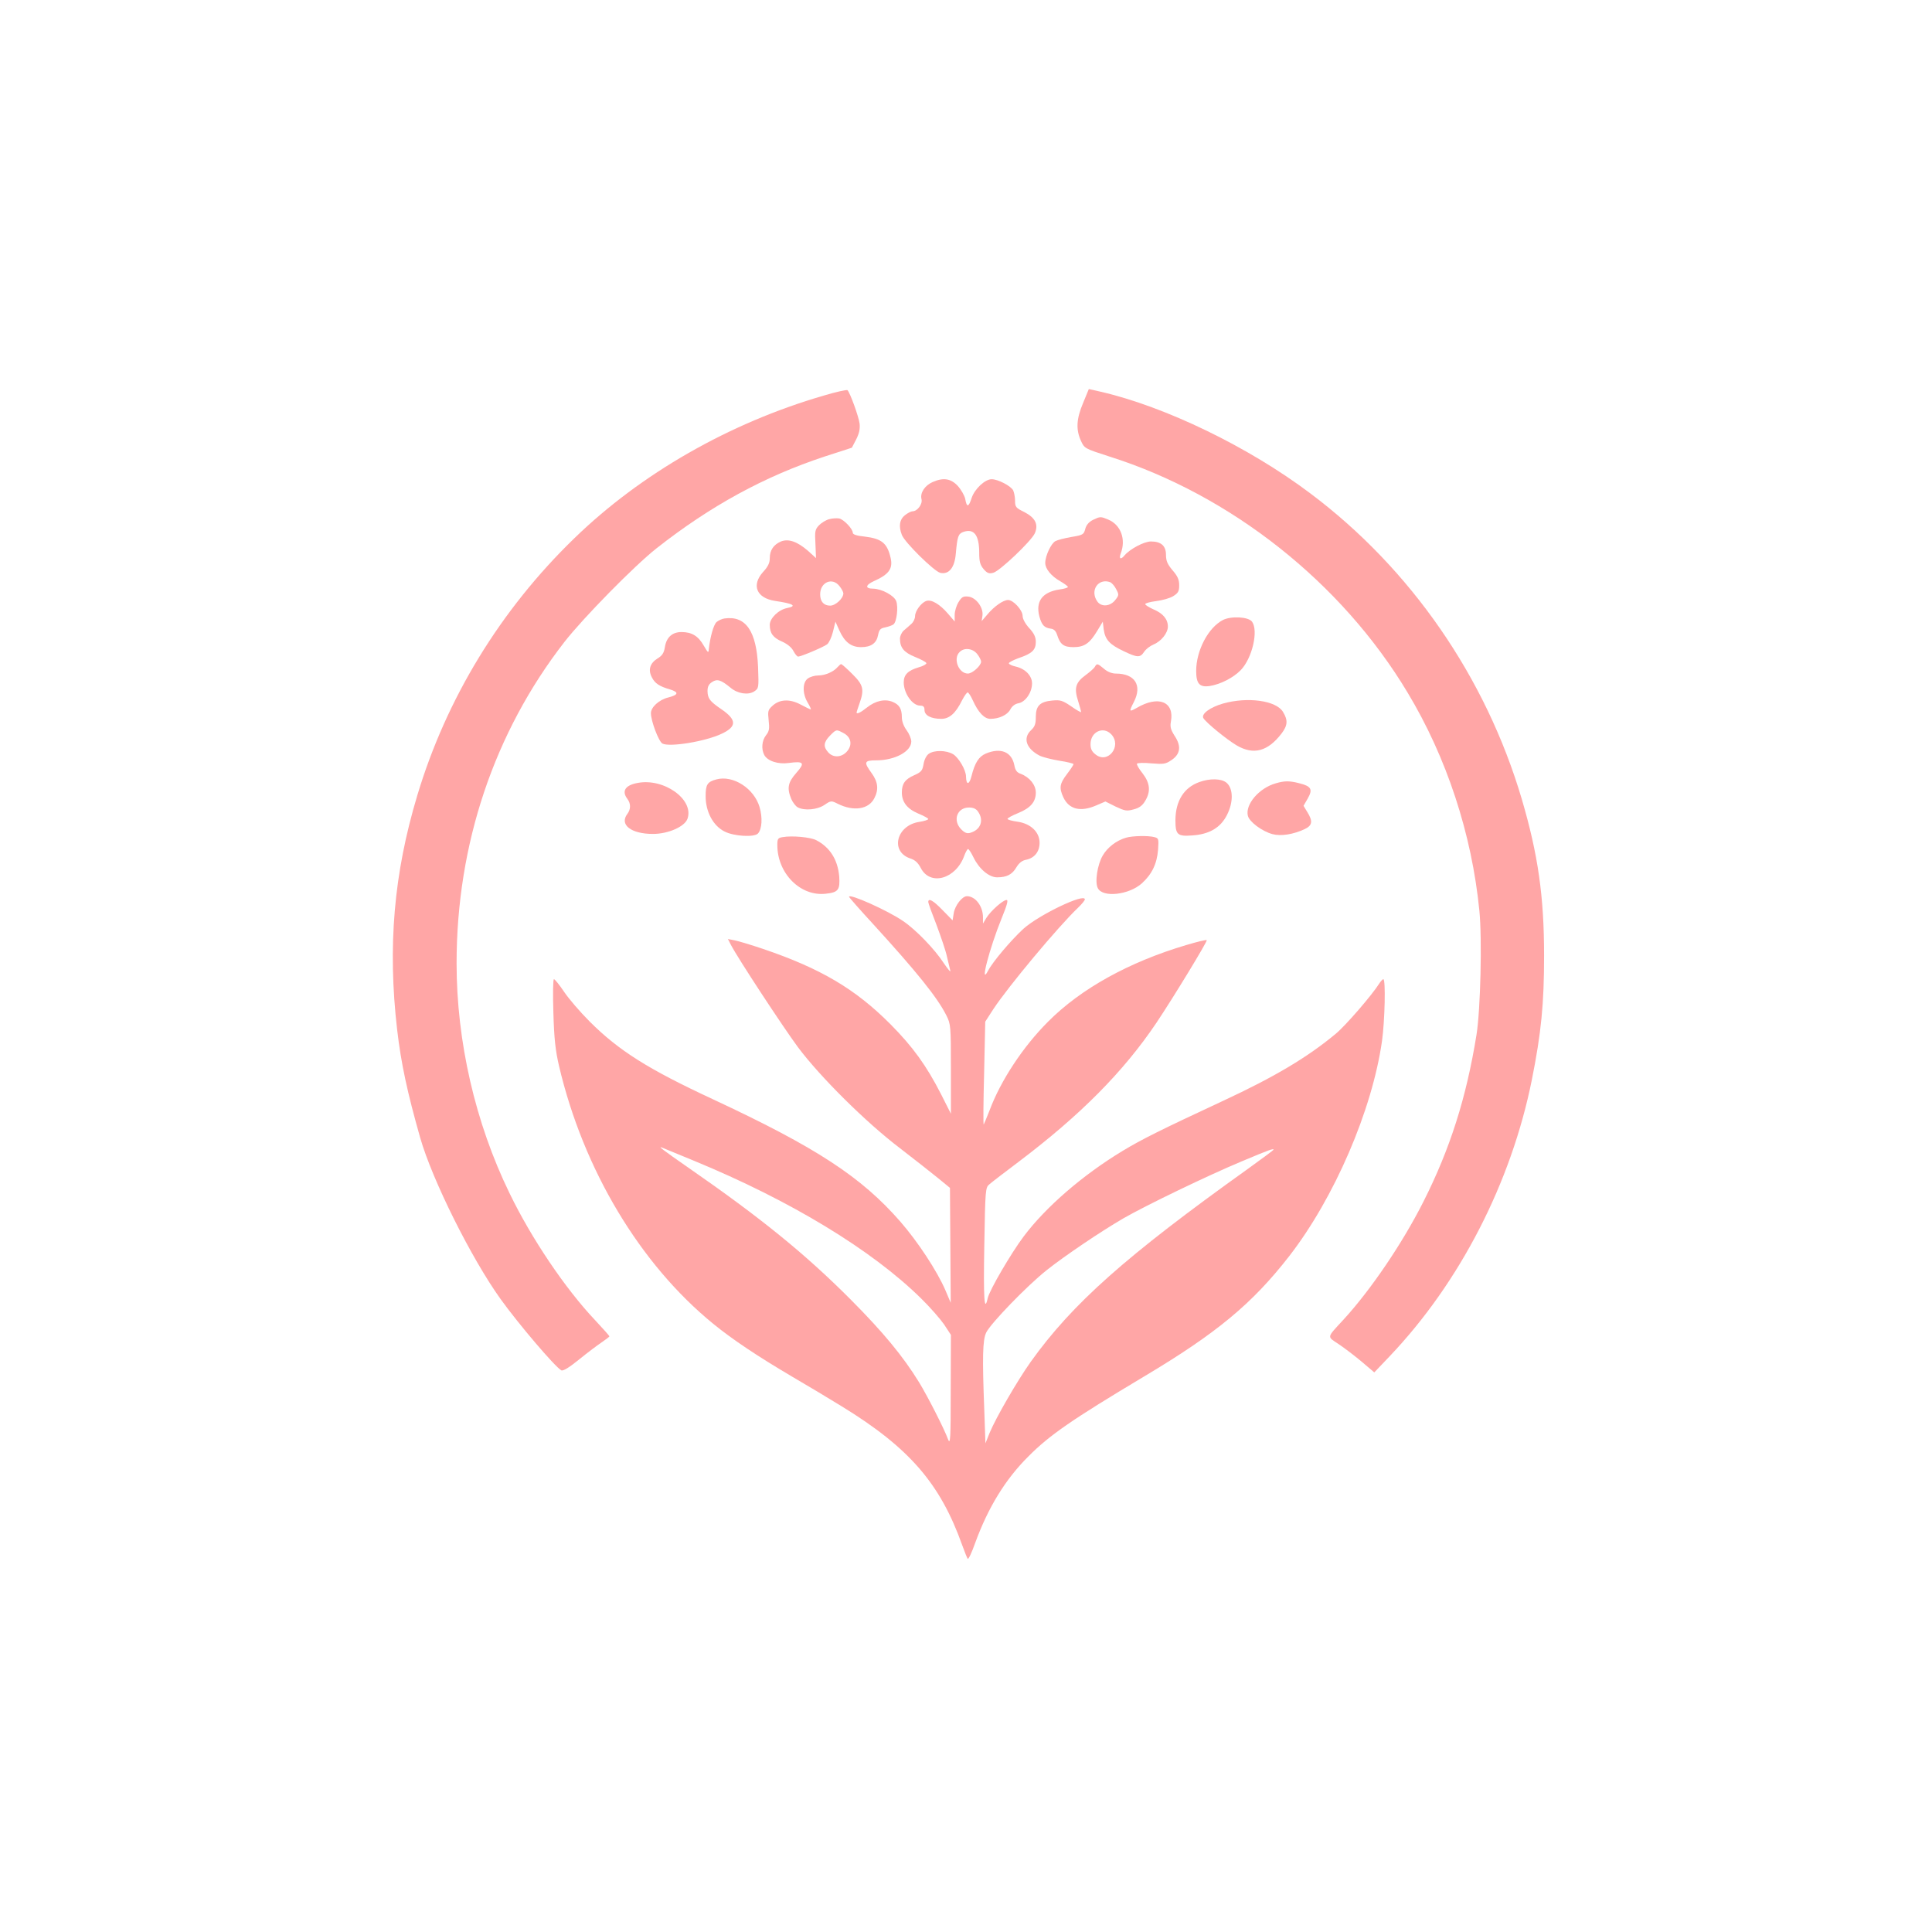 <?xml version="1.0" standalone="no"?>
<!DOCTYPE svg PUBLIC "-//W3C//DTD SVG 20010904//EN"
 "http://www.w3.org/TR/2001/REC-SVG-20010904/DTD/svg10.dtd">
<svg version="1.0" xmlns="http://www.w3.org/2000/svg"
 width="1024pt" height="1024pt" viewBox="0 0 1024 1024"
 preserveAspectRatio="xMidYMid meet">

<g transform="translate(0,1024) scale(0.1,-0.1)"
fill="#ffa6a6" stroke="none">
<path d="M4365 8143 c-499 -145 -968 -413 -1322 -757 -391 -379 -677 -848
-831 -1361 -125 -415 -158 -802 -107 -1243 21 -180 54 -332 122 -572 64 -224
271 -639 426 -855 94 -131 288 -359 322 -378 9 -5 41 14 95 58 44 36 99 77
120 91 22 15 40 29 40 31 0 3 -35 42 -77 87 -157 166 -337 433 -452 671 -182
373 -281 805 -281 1219 0 631 199 1224 572 1704 100 128 370 403 488 496 286
225 572 381 890 486 l145 47 23 44 c16 32 21 55 18 84 -5 38 -50 162 -64 177
-4 3 -61 -9 -127 -29z"/>
<path d="M5741 8105 c-36 -85 -39 -141 -12 -201 19 -41 19 -41 152 -84 642
-203 1230 -668 1579 -1250 208 -345 341 -751 381 -1157 15 -150 6 -523 -15
-656 -54 -336 -141 -608 -282 -887 -110 -218 -278 -466 -422 -623 -92 -100
-90 -89 -27 -131 30 -20 85 -62 122 -93 l67 -57 81 85 c372 391 644 919 754
1465 50 250 65 404 65 659 0 314 -32 536 -118 829 -191 647 -589 1222 -1121
1621 -328 247 -769 460 -1112 539 l-62 14 -30 -73z"/>
<path d="M4943 7685 c-41 -18 -67 -57 -59 -90 7 -26 -21 -65 -48 -65 -7 0 -25
-9 -40 -21 -28 -22 -34 -58 -16 -104 15 -40 170 -192 203 -201 46 -11 77 27
83 102 8 90 13 104 38 114 58 21 86 -15 86 -110 0 -47 5 -64 23 -86 19 -22 29
-26 51 -20 34 8 204 170 221 210 20 47 2 82 -56 112 -45 22 -49 27 -49 60 0
19 -5 44 -10 55 -13 24 -81 59 -114 59 -35 0 -90 -51 -106 -99 -16 -50 -26
-52 -34 -6 -4 19 -22 50 -40 70 -37 39 -76 45 -133 20z"/>
<path d="M4394 7488 c-16 -4 -40 -19 -53 -32 -21 -22 -23 -32 -19 -99 l3 -75
-43 39 c-57 49 -103 65 -143 49 -39 -17 -59 -46 -59 -89 0 -24 -9 -44 -35 -72
-64 -71 -35 -139 63 -154 97 -14 119 -27 63 -38 -45 -9 -91 -54 -91 -89 0 -44
17 -68 66 -89 27 -12 50 -31 59 -49 9 -17 20 -30 25 -30 16 0 134 50 154 65
10 8 24 38 31 67 l13 53 21 -47 c28 -62 63 -88 115 -88 53 0 82 21 90 64 6 29
12 36 39 41 18 4 37 11 43 16 17 14 26 92 14 123 -11 30 -77 65 -122 66 -44 0
-42 19 4 40 79 35 101 66 89 121 -18 80 -47 104 -138 115 -41 4 -63 11 -63 20
0 21 -48 71 -72 76 -13 2 -37 1 -54 -4z m55 -354 c12 -15 21 -32 21 -39 0 -26
-41 -65 -70 -65 -34 0 -53 22 -53 60 0 64 64 92 102 44z"/>
<path d="M5792 7484 c-21 -11 -35 -27 -40 -48 -8 -29 -12 -32 -73 -42 -35 -6
-74 -16 -85 -22 -23 -12 -54 -78 -54 -116 0 -31 32 -70 80 -97 22 -13 40 -26
40 -30 0 -4 -19 -10 -43 -13 -93 -14 -129 -63 -108 -144 13 -45 25 -59 60 -64
17 -2 27 -12 34 -33 16 -51 35 -65 87 -65 57 0 86 20 126 87 l29 48 5 -42 c8
-54 31 -79 105 -114 73 -35 88 -36 109 -4 9 14 31 31 50 39 41 17 76 61 76 95
0 39 -26 70 -76 91 -24 11 -44 23 -44 28 0 5 26 12 58 16 32 4 72 15 90 26 27
17 32 26 32 58 0 29 -8 48 -35 79 -27 32 -35 50 -35 82 0 48 -26 71 -80 71
-36 0 -111 -40 -139 -73 -20 -25 -32 -20 -21 9 29 75 1 152 -66 180 -41 17
-42 17 -82 -2z m93 -330 c8 -4 23 -20 31 -37 15 -28 15 -32 -4 -56 -26 -35
-74 -40 -96 -9 -41 58 5 126 69 102z"/>
<path d="M5080 7048 c-11 -18 -20 -48 -20 -67 l0 -35 -36 42 c-42 49 -87 76
-114 67 -27 -9 -60 -53 -60 -81 0 -13 -9 -32 -20 -41 -11 -10 -29 -26 -40 -35
-11 -10 -20 -29 -20 -43 0 -48 21 -73 80 -97 32 -13 59 -27 60 -33 1 -5 -18
-16 -41 -22 -57 -17 -79 -39 -79 -80 0 -58 46 -123 87 -123 17 0 23 -6 23 -23
0 -29 35 -47 89 -47 43 0 76 29 110 98 12 23 25 42 30 42 4 0 17 -19 27 -42
29 -64 61 -98 93 -98 47 0 91 21 106 50 9 17 25 30 45 33 36 8 70 57 70 105 0
40 -35 77 -86 89 -19 4 -36 12 -37 17 -1 5 22 17 52 28 71 24 91 43 91 86 0
25 -9 45 -35 73 -21 23 -35 49 -35 65 0 30 -49 84 -77 84 -25 0 -73 -33 -109
-76 l-31 -36 4 28 c7 43 -34 98 -75 102 -27 3 -35 -2 -52 -30z m99 -274 c12
-15 21 -33 21 -41 0 -21 -46 -63 -70 -63 -49 0 -80 79 -44 114 24 25 69 20 93
-10z"/>
<path d="M3840 6962 c-14 -2 -33 -11 -42 -19 -16 -14 -34 -79 -41 -143 -2 -23
-4 -21 -27 18 -29 51 -63 72 -118 72 -49 0 -80 -28 -88 -80 -5 -31 -14 -45
-39 -60 -40 -25 -51 -60 -30 -100 16 -32 40 -48 96 -64 49 -15 45 -29 -10 -43
-48 -12 -91 -51 -91 -83 0 -41 41 -150 61 -161 38 -20 228 11 314 52 81 38 81
74 -3 131 -60 41 -71 56 -72 95 0 24 7 37 24 48 27 18 47 12 98 -30 38 -32 93
-40 125 -20 25 17 25 18 21 129 -8 191 -65 274 -178 258z"/>
<path d="M6482 6954 c-78 -40 -142 -162 -142 -270 0 -68 18 -88 72 -80 57 9
125 44 164 84 61 63 95 209 60 257 -19 26 -110 31 -154 9z"/>
<path d="M4439 6704 c-20 -24 -65 -44 -101 -44 -19 0 -44 -7 -56 -16 -29 -20
-30 -80 -1 -128 12 -20 19 -36 16 -36 -3 0 -28 12 -54 26 -58 31 -112 28 -150
-8 -23 -21 -24 -28 -19 -76 5 -44 3 -58 -14 -79 -22 -28 -26 -73 -9 -105 17
-31 72 -50 129 -42 81 11 88 1 41 -52 -45 -51 -51 -81 -27 -139 8 -18 23 -38
34 -44 36 -19 104 -13 142 13 34 23 36 23 70 6 84 -42 164 -30 194 29 24 46
20 86 -14 133 -43 59 -40 68 24 68 99 0 186 47 186 100 0 14 -11 41 -25 60
-15 20 -25 47 -25 68 0 45 -13 67 -49 82 -41 17 -91 6 -136 -30 -34 -27 -55
-37 -55 -26 0 2 7 23 15 46 27 76 21 100 -38 158 -29 29 -55 52 -59 52 -3 0
-11 -7 -19 -16z m31 -349 c39 -20 49 -59 23 -93 -27 -36 -74 -41 -102 -11 -29
31 -26 55 8 90 34 34 33 34 71 14z"/>
<path d="M5803 6706 c-4 -8 -27 -28 -50 -45 -52 -38 -61 -68 -39 -136 9 -28
16 -55 16 -59 0 -3 -24 10 -52 30 -47 32 -58 35 -101 31 -65 -6 -87 -28 -87
-87 0 -37 -5 -51 -25 -70 -45 -42 -26 -98 45 -135 16 -8 63 -20 105 -27 41 -6
75 -15 75 -18 0 -4 -16 -28 -35 -53 -39 -51 -42 -73 -19 -123 30 -64 91 -79
174 -43 l49 21 54 -27 c49 -23 59 -25 95 -15 29 7 47 20 61 44 31 50 27 95
-13 147 -19 23 -32 47 -30 51 3 5 38 6 77 2 65 -5 75 -4 107 18 47 32 52 74
15 129 -20 32 -24 47 -19 74 20 106 -66 141 -181 73 -41 -23 -42 -21 -15 32
45 88 5 150 -96 150 -20 0 -44 9 -62 25 -35 29 -38 30 -49 11z m87 -358 c58
-62 -18 -159 -83 -107 -20 15 -27 30 -27 55 0 65 67 97 110 52z"/>
<path d="M6482 6511 c-69 -20 -116 -55 -104 -77 13 -23 124 -114 177 -145 89
-52 165 -32 238 64 32 42 34 70 7 114 -36 60 -187 81 -318 44z"/>
<path d="M4923 6245 c-13 -9 -24 -31 -28 -55 -6 -35 -12 -42 -50 -59 -48 -21
-65 -45 -65 -91 0 -51 28 -87 87 -112 29 -12 53 -25 53 -29 0 -4 -21 -11 -47
-15 -122 -18 -157 -158 -48 -194 25 -8 41 -23 55 -50 50 -98 187 -59 231 65 7
19 16 35 20 35 4 0 17 -20 29 -45 30 -61 82 -105 125 -105 51 0 80 15 102 53
14 23 30 36 51 40 45 9 72 43 72 90 0 57 -47 102 -118 112 -28 4 -52 10 -52
15 0 4 25 18 55 30 67 27 95 60 95 109 0 41 -33 82 -81 100 -20 7 -28 19 -33
46 -14 70 -72 94 -151 61 -37 -16 -58 -48 -76 -120 -12 -47 -28 -48 -29 -2 0
35 -39 101 -69 119 -36 21 -99 22 -128 2z m261 -307 c32 -46 14 -96 -41 -112
-17 -5 -29 -1 -48 18 -47 47 -23 116 41 116 23 0 38 -7 48 -22z"/>
<path d="M3797 6109 c-48 -13 -57 -27 -57 -89 0 -83 40 -157 100 -187 50 -26
160 -32 178 -10 21 24 24 84 8 139 -29 99 -140 171 -229 147z"/>
<path d="M6357 6095 c-82 -29 -126 -100 -127 -201 0 -78 10 -88 89 -82 91 6
150 41 184 108 35 68 34 142 -3 172 -27 22 -88 23 -143 3z"/>
<path d="M3378 6090 c-64 -12 -84 -43 -53 -84 19 -25 19 -55 0 -80 -43 -57 19
-106 136 -106 81 0 169 39 183 81 35 102 -126 217 -266 189z"/>
<path d="M6761 6088 c-88 -25 -162 -112 -147 -172 8 -32 75 -82 130 -97 45
-12 111 -2 172 27 40 19 43 42 13 90 l-20 33 23 40 c27 48 18 64 -47 80 -51
13 -77 13 -124 -1z"/>
<path d="M4148 5803 c-25 -4 -28 -9 -28 -42 0 -150 122 -273 256 -258 67 7 77
20 72 92 -8 89 -49 154 -122 192 -31 16 -129 25 -178 16z"/>
<path d="M5968 5800 c-51 -15 -98 -51 -123 -94 -29 -49 -43 -143 -26 -174 27
-51 165 -35 233 26 53 48 80 103 86 178 4 58 3 61 -19 67 -33 9 -118 7 -151
-3z"/>
<path d="M4500 5487 c0 -3 57 -68 127 -144 229 -251 341 -389 389 -485 23 -46
24 -54 24 -284 l0 -237 -53 105 c-77 150 -148 249 -267 369 -186 187 -370 296
-677 400 -62 21 -129 41 -149 45 l-36 7 16 -31 c36 -70 276 -435 355 -542 119
-159 360 -398 540 -535 79 -61 171 -133 205 -161 l61 -50 2 -305 2 -304 -28
66 c-45 104 -146 257 -238 363 -207 238 -448 395 -995 650 -342 159 -498 257
-653 412 -50 50 -111 121 -135 157 -25 37 -49 67 -54 67 -5 0 -6 -77 -3 -177
4 -140 11 -201 30 -283 129 -549 429 -1050 818 -1367 103 -84 237 -173 415
-278 82 -48 201 -119 264 -158 359 -220 523 -409 640 -737 13 -36 26 -68 29
-72 4 -5 22 34 40 85 68 186 159 336 282 458 112 113 233 196 609 421 388 231
577 388 773 640 239 308 440 774 492 1141 15 108 20 327 7 327 -4 0 -13 -10
-21 -22 -38 -61 -179 -224 -231 -267 -150 -125 -325 -229 -596 -355 -339 -158
-431 -204 -534 -266 -210 -127 -406 -296 -524 -453 -67 -89 -182 -286 -191
-328 -18 -80 -23 -1 -18 279 5 298 6 308 27 325 11 10 82 64 156 120 327 247
556 478 730 737 91 136 271 432 266 437 -3 3 -52 -9 -109 -26 -303 -90 -558
-231 -732 -406 -133 -133 -251 -312 -310 -470 -15 -38 -29 -72 -31 -75 -3 -2
-2 119 2 270 l6 275 42 65 c78 119 344 438 450 539 20 19 36 39 36 44 0 35
-242 -81 -326 -156 -65 -60 -162 -174 -187 -222 -46 -87 7 118 72 278 29 71
36 97 26 97 -19 0 -84 -58 -107 -95 l-18 -30 0 33 c0 59 -40 112 -85 112 -25
0 -63 -48 -70 -90 l-6 -38 -53 54 c-50 52 -76 66 -76 43 0 -6 20 -61 44 -122
23 -62 49 -137 55 -167 7 -30 15 -64 18 -75 3 -11 -13 8 -36 42 -47 72 -146
175 -214 221 -81 56 -287 148 -287 129z m-820 -1400 c509 -210 940 -471 1202
-729 47 -46 101 -108 122 -138 l36 -55 -1 -295 c0 -255 -2 -290 -14 -259 -20
55 -107 226 -154 303 -85 138 -190 265 -361 437 -242 243 -479 435 -860 699
-138 96 -167 118 -140 107 8 -3 85 -35 170 -70z m3070 59 c0 -2 -62 -48 -137
-102 -645 -461 -929 -713 -1150 -1022 -71 -100 -185 -297 -218 -377 l-22 -55
-6 173 c-11 286 -9 374 10 414 23 48 216 248 322 332 96 76 284 203 406 274
120 69 450 228 625 301 150 63 170 70 170 62z"/>
</g>
</svg>
